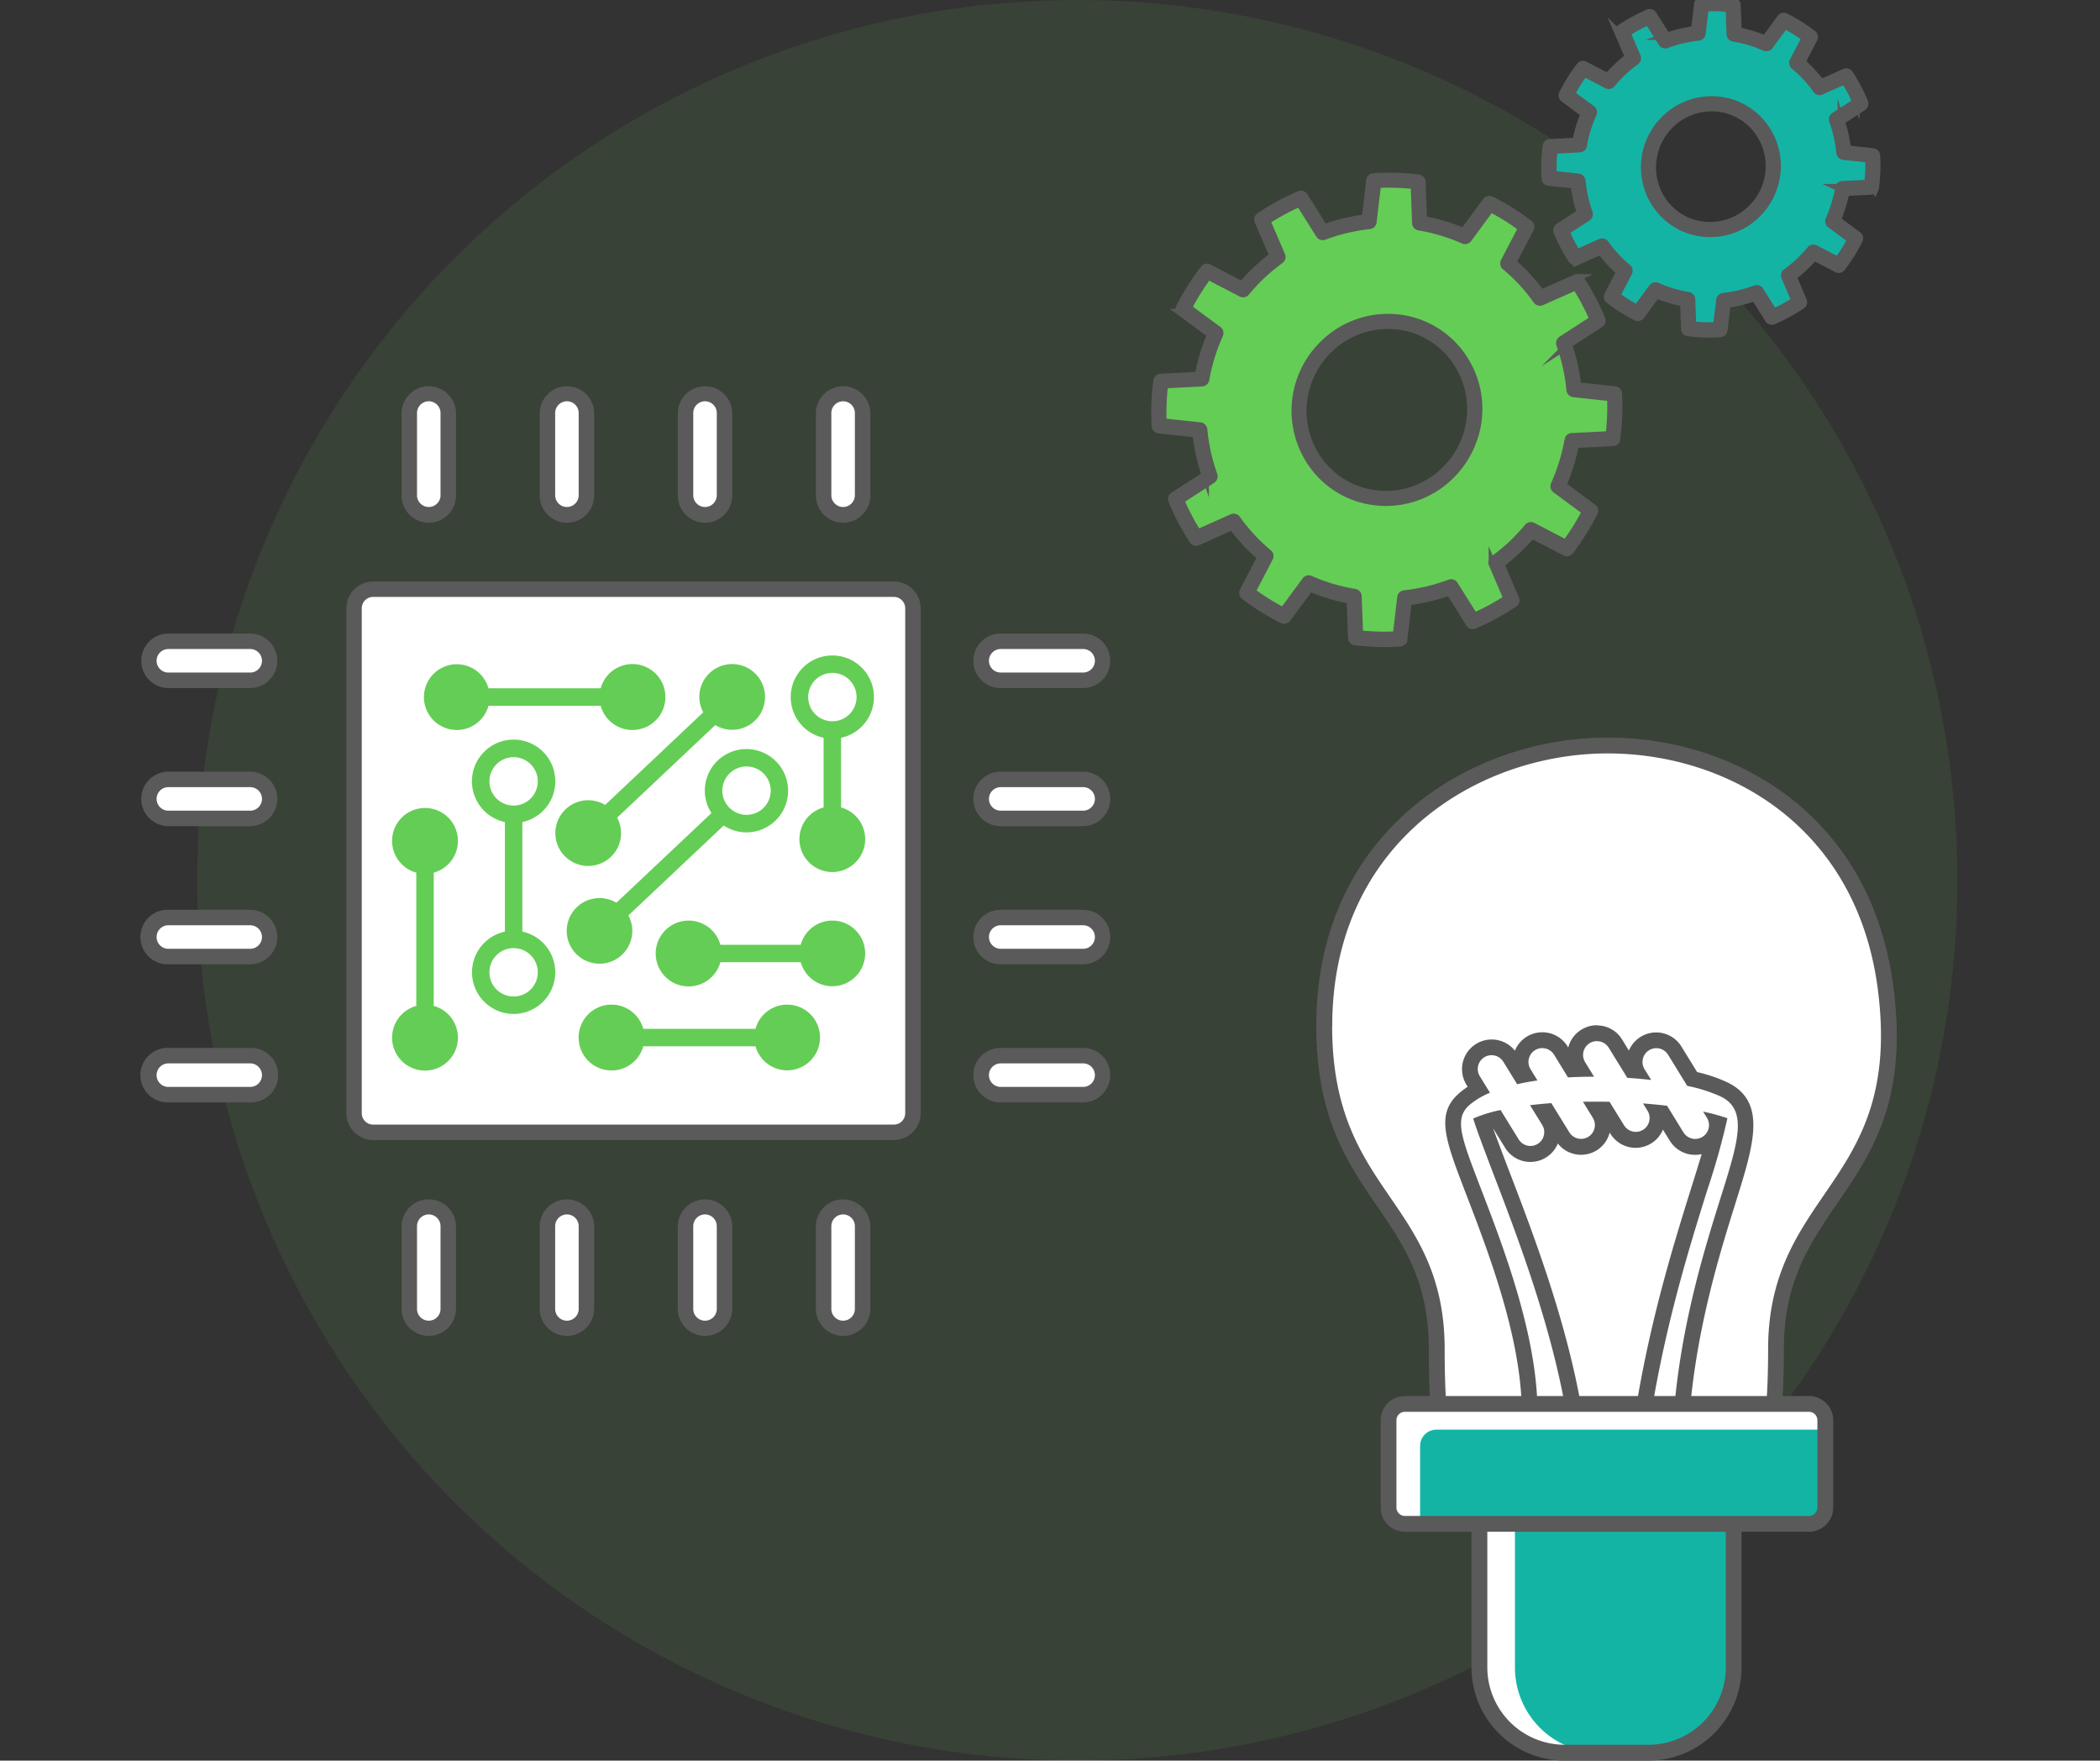 <svg xmlns="http://www.w3.org/2000/svg" xmlns:xlink="http://www.w3.org/1999/xlink" width="298.25" height="250" viewBox="0 0 298.25 250"><rect x="0" y="0" width="298.25" height="250" fill="#333333" stroke="none"/><defs><clipPath id="a"><rect width="298.25" height="250" transform="translate(3347 1259)" fill="#fff" stroke="#707070" stroke-width="1"/></clipPath></defs><g transform="translate(-3347 -1259)" clip-path="url(#a)"><g transform="translate(2414 -4116)"><circle cx="125" cy="125" r="125" transform="translate(961 5375)" fill="#64cd55" opacity="0.1"/><g transform="translate(1077.692 5500)"><g transform="translate(-124.692 -125)"><path d="M241.77,195.422c0,32.459-10.356,22.2-24.085,22.206-5.863,0-10.968,1.951-14.953,1.951-5.738,0-9.152-4.1-9.152-24.126s-15.96-21.553-15.97-45.866c-.021-33.714,33.642-46.737,57.342-36.36,11.311,4.919,20.359,15.181,22.393,31.058C260.957,172.447,241.77,173.3,241.77,195.422Z" transform="translate(-9.536 -3.885)" fill="#fff"/><path d="M241.593,195.357c0,32.459-10.356,22.2-24.085,22.206-5.863,0-10.968,1.951-14.953,1.951-2.729-2.677-4.265-8.945-4.265-22.352,0-20.681-15.96-21.553-15.98-45.866-.01-31.463,29.294-44.89,52.465-38.135,11.311,4.919,20.359,15.181,22.393,31.058,3.611,28.163-15.576,29.014-15.576,51.137Z" transform="translate(-9.359 -3.82)" fill="#fff"/><path d="M202.773,220.751a7.8,7.8,0,0,1-5.2-1.671c-3.559-2.926-5.074-9.983-5.074-23.587,0-9.578-3.549-14.756-7.305-20.235-4.255-6.216-8.665-12.639-8.675-25.631-.021-26.388,19.986-39.691,38.581-40.885s40.055,9.391,43.4,35.427c2.044,15.96-3.04,23.4-7.969,30.6-3.912,5.718-7.6,11.114-7.6,20.691,0,12.805-1.6,19.882-5.188,22.933-3.186,2.708-7.326,2.023-12.11,1.245a47.934,47.934,0,0,0-7.886-.841h-.021a44.2,44.2,0,0,0-8.675,1.1,33.841,33.841,0,0,1-6.278.861Zm-24-71.123c0,12.3,4.213,18.429,8.281,24.365,3.788,5.52,7.7,11.238,7.7,21.5,0,12.525,1.349,19.467,4.255,21.854,2.19,1.806,5.469,1.162,9.619.342a46.663,46.663,0,0,1,9.111-1.141h.021a49.683,49.683,0,0,1,8.25.872c4.421.726,7.907,1.3,10.294-.737,3-2.542,4.389-9.287,4.389-21.21,0-10.283,4.057-16.219,7.99-21.957,4.69-6.849,9.536-13.936,7.6-29.045-3.155-24.6-23.514-34.607-41.02-33.476-17.578,1.131-36.485,13.7-36.475,38.633h0Z" transform="translate(-9.577 -3.926)" fill="#5a5a5a"/><path d="M234.972,209.86v27.011a12.114,12.114,0,0,1-12.12,12.12H210.96a12.108,12.108,0,0,1-12.12-12.12V209.86h36.122Z" transform="translate(-8.736 -0.112)" fill="#fff"/><path d="M234.789,209.86v27.011a12.114,12.114,0,0,1-12.12,12.12H215.83a12.108,12.108,0,0,1-12.12-12.12V209.86h31.068Z" transform="translate(-8.552 -0.112)" fill="#14b4a5"/><path d="M222.893,250.153H211a13.257,13.257,0,0,1-13.241-13.241V209.9a1.116,1.116,0,0,1,1.121-1.121H235a1.116,1.116,0,0,1,1.121,1.121v27.011a13.257,13.257,0,0,1-13.241,13.241Zm-22.881-39.121v25.88A11,11,0,0,0,211,247.9h11.892a11,11,0,0,0,10.989-10.989v-25.88H200Z" transform="translate(-8.777 -0.153)" fill="#5a5a5a"/><path d="M233.23,158.066a21.755,21.755,0,0,0-4.773-1.525l-2.719-4.421a1.961,1.961,0,0,0-3.341,2.055l.944,1.525c-1.1-.125-2.241-.228-3.393-.3l-2.636-4.275a1.961,1.961,0,0,0-3.341,2.055l1.266,2.065c-1.245,0-2.48.031-3.7.1l-1.992-3.227a1.961,1.961,0,1,0-3.341,2.055l.986,1.608c-1,.145-1.961.322-2.885.529l-1.961-3.186A1.961,1.961,0,1,0,199,155.181l1.442,2.345a11.193,11.193,0,0,0-2.822,1.66c-2.314,1.94-1.339,4.472,1.546,11.985,3.113,8.094,7.814,20.318,8.021,31.027l4.555,3.767c-1.878-13.594-7.129-27.291-10.813-36.921-1.079-2.823-2.273-5.925-2.874-7.855a20.344,20.344,0,0,1,3.891-1.214l2.573,4.172a1.961,1.961,0,0,0,3.341-2.055l-1.733-2.8c.975-.114,1.992-.218,3.03-.291l2.553,4.14a1.961,1.961,0,0,0,3.341-2.055l-1.4-2.283c1.256-.021,2.511-.021,3.777,0l2.055,3.331a1.961,1.961,0,0,0,3.341-2.055l-.643-1.048c1.162.083,2.3.2,3.414.332l2.324,3.777a1.961,1.961,0,0,0,3.341-2.055l-.55-.892a29.107,29.107,0,0,1,3.456.944,101.237,101.237,0,0,1-2.854,10.18c-2.625,8.395-6.351,20.328-8.395,34.576l.54.073a3.1,3.1,0,0,0,3.092-2.864c1.017-12.691,4.4-23.5,6.641-30.643,2.522-8.052,3.912-12.483.042-14.4Z" transform="translate(-8.831 -2.36)" fill="#fff"/><path d="M215.723,150.282a1.968,1.968,0,0,1,1.671.934l2.636,4.275c1.162.073,2.3.176,3.393.3l-.944-1.525a1.961,1.961,0,0,1,3.341-2.055l2.719,4.421a21.807,21.807,0,0,1,4.773,1.515c3.881,1.92,2.49,6.351-.042,14.4-2.241,7.15-5.635,17.952-6.641,30.643a3.108,3.108,0,0,1-3.092,2.864l-.54-.073c2.034-14.247,5.77-26.181,8.395-34.576a101.237,101.237,0,0,0,2.854-10.18,29.107,29.107,0,0,0-3.456-.944l.55.892A1.961,1.961,0,0,1,228,163.232l-2.324-3.777c-1.1-.135-2.241-.239-3.414-.332l.643,1.048a1.961,1.961,0,0,1-3.341,2.055l-2.055-3.331c-.706-.021-1.411-.021-2.117-.021-.56,0-1.11,0-1.66.01l1.4,2.283a1.961,1.961,0,0,1-3.341,2.055l-2.553-4.14c-1.038.073-2.055.176-3.03.291l1.733,2.8a1.961,1.961,0,0,1-3.341,2.055l-2.573-4.171a19.884,19.884,0,0,0-3.891,1.214c.612,1.93,1.8,5.033,2.874,7.855,3.684,9.63,8.934,23.327,10.813,36.921l-4.555-3.767c-.208-10.709-4.908-22.943-8.021-31.027-2.885-7.513-3.86-10.034-1.546-11.985a11.013,11.013,0,0,1,2.822-1.66l-1.442-2.345a1.961,1.961,0,0,1,3.341-2.055l1.961,3.186c.913-.208,1.878-.384,2.885-.529l-.986-1.608a1.961,1.961,0,0,1,3.341-2.055l1.982,3.227c1.224-.073,2.459-.1,3.7-.1l-1.266-2.065a1.961,1.961,0,0,1,1.671-2.989m0-2.252h0a4.223,4.223,0,0,0-2.2.623,4.167,4.167,0,0,0-1.868,2.542l-.1-.166a4.212,4.212,0,0,0-5.79-1.38,4.245,4.245,0,0,0-1.691,1.992,4.211,4.211,0,0,0-6.89,4.815l.187.311a9.9,9.9,0,0,0-1.09.809c-3.539,2.978-2.148,6.589.892,14.5,3.061,7.959,7.679,19.965,7.876,30.28a2.278,2.278,0,0,0,.809,1.691L210.4,207.8a2.24,2.24,0,0,0,3.653-2.034c-1.909-13.853-7.129-27.468-10.948-37.419-.726-1.9-1.515-3.964-2.138-5.687h0l1.712,2.771a4.2,4.2,0,0,0,3.59,2,4.206,4.206,0,0,0,3.891-2.615,4.2,4.2,0,0,0,3.3,1.6,4.274,4.274,0,0,0,2.19-.612,4.193,4.193,0,0,0,1.878-2.553l.1.176a4.206,4.206,0,0,0,7.461-.581l.975,1.577a4.2,4.2,0,0,0,3.59,2,4.026,4.026,0,0,0,.934-.1c-.415,1.4-.882,2.874-1.318,4.286l-.052.156c-2.708,8.665-6.413,20.5-8.468,34.928a2.247,2.247,0,0,0,1.909,2.542l.54.073a3.143,3.143,0,0,0,.322.021,5.381,5.381,0,0,0,5.334-4.929c1-12.442,4.338-23.1,6.548-30.155,2.6-8.322,4.493-14.32-1.11-17.091a21.67,21.67,0,0,0-4.348-1.484l-2.231-3.622a4.205,4.205,0,0,0-7.461.571l-.965-1.577a4.19,4.19,0,0,0-3.58-2h0Z" transform="translate(-8.912 -2.442)" fill="#5a5a5a"/><rect width="62.043" height="17.028" rx="2.314" transform="translate(177.195 199.351)" fill="#fff"/><path d="M248.28,203.36v11.062a2.316,2.316,0,0,1-2.314,2.314H190.73V205.674a2.316,2.316,0,0,1,2.314-2.314Z" transform="translate(-9.042 -0.357)" fill="#14b4a5"/><path d="M246.17,218.03h-57.4a3.439,3.439,0,0,1-3.435-3.435v-12.4a3.439,3.439,0,0,1,3.435-3.435h57.4a3.439,3.439,0,0,1,3.435,3.435v12.4a3.439,3.439,0,0,1-3.435,3.435ZM188.765,201a1.2,1.2,0,0,0-1.193,1.193v12.4a1.2,1.2,0,0,0,1.193,1.193h57.4a1.2,1.2,0,0,0,1.193-1.193v-12.4A1.2,1.2,0,0,0,246.17,201Z" transform="translate(-9.245 -0.53)" fill="#5a5a5a"/><path d="M192.016,38.481l-.218-5.821a32.69,32.69,0,0,0-6.288-.187l-.685,5.8a26.616,26.616,0,0,0-6.589,1.567l-3.072-4.887a32.507,32.507,0,0,0-5.562,3.02l2.283,5.313a28.763,28.763,0,0,0-2.636,2.179,29.237,29.237,0,0,0-2.335,2.49L161.8,45.3a33.239,33.239,0,0,0-3.372,5.4l4.638,3.414a27.326,27.326,0,0,0-2,6.517l-5.8.3a33.16,33.16,0,0,0-.239,6.34l5.749.612a26.723,26.723,0,0,0,1.463,6.61l-4.888,3.165a32.2,32.2,0,0,0,2.937,5.572L165.6,80.86a28.338,28.338,0,0,0,2.127,2.625,26.975,26.975,0,0,0,2.449,2.314l-2.7,5.188a32.4,32.4,0,0,0,5.313,3.321l3.466-4.7a25.8,25.8,0,0,0,6.454,1.92l.218,5.832a32.661,32.661,0,0,0,6.288.176l.685-5.811a26.726,26.726,0,0,0,6.589-1.567l3.072,4.9a32.507,32.507,0,0,0,5.562-3.02l-2.283-5.323a27.053,27.053,0,0,0,2.625-2.179,25.157,25.157,0,0,0,2.335-2.5l5.105,2.656a33.6,33.6,0,0,0,3.372-5.386l-4.638-3.424a27.508,27.508,0,0,0,2-6.517l5.79-.291a33.952,33.952,0,0,0,.249-6.33l-5.749-.623a26.951,26.951,0,0,0-1.474-6.61l4.887-3.165a32.39,32.39,0,0,0-2.926-5.562L209.1,49.148a24.151,24.151,0,0,0-2.127-2.615,25.9,25.9,0,0,0-2.459-2.324l2.708-5.178A31.775,31.775,0,0,0,201.9,35.7l-3.466,4.7a26.638,26.638,0,0,0-6.444-1.93Zm4.514,17.9a12.634,12.634,0,0,1-.706,17.755,12.4,12.4,0,0,1-17.63-.5,12.647,12.647,0,0,1,.706-17.765,12.406,12.406,0,0,1,17.63.5Z" transform="translate(-10.389 -6.8)" fill="#64cd55"/><path d="M220,69.237a.565.565,0,0,1-.508.415l-5.354.27a28.188,28.188,0,0,1-1.774,5.8l4.275,3.165a.549.549,0,0,1,.166.7,33.811,33.811,0,0,1-3.424,5.479.549.549,0,0,1-.7.156l-4.711-2.449a28.129,28.129,0,0,1-2.1,2.2,26.554,26.554,0,0,1-2.324,1.951l2.106,4.919a.55.55,0,0,1-.2.674,32.917,32.917,0,0,1-5.666,3.072.56.56,0,0,1-.685-.218l-2.833-4.514a27.273,27.273,0,0,1-5.863,1.39l-.633,5.375a.555.555,0,0,1-.519.488,34.685,34.685,0,0,1-6.392-.187.556.556,0,0,1-.488-.529l-.2-5.375a26.2,26.2,0,0,1-5.728-1.712l-3.206,4.348a.549.549,0,0,1-.7.166,32.971,32.971,0,0,1-5.4-3.372.549.549,0,0,1-.156-.7l2.5-4.794a25.968,25.968,0,0,1-2.158-2.075,27.664,27.664,0,0,1-1.909-2.314l-4.9,2.19a.552.552,0,0,1-.685-.2,32.339,32.339,0,0,1-2.978-5.666.555.555,0,0,1,.208-.674l4.524-2.926a27.952,27.952,0,0,1-1.307-5.884l-5.3-.56a.565.565,0,0,1-.5-.519,35.183,35.183,0,0,1,.249-6.444.544.544,0,0,1,.519-.477l5.354-.28a27.8,27.8,0,0,1,1.774-5.8l-4.275-3.155a.549.549,0,0,1-.166-.7A34.267,34.267,0,0,1,161.382,45a.549.549,0,0,1,.7-.156L166.8,47.29a28.309,28.309,0,0,1,2.086-2.2,29.624,29.624,0,0,1,2.324-1.961l-2.117-4.919a.568.568,0,0,1,.2-.685,33.306,33.306,0,0,1,5.666-3.072.56.56,0,0,1,.685.218l2.833,4.5a27.778,27.778,0,0,1,5.853-1.39l.633-5.365a.564.564,0,0,1,.519-.488,33.824,33.824,0,0,1,6.392.187.556.556,0,0,1,.488.529l.2,5.365a26.751,26.751,0,0,1,5.718,1.712l3.206-4.348a.549.549,0,0,1,.7-.166,32.681,32.681,0,0,1,5.406,3.383.562.562,0,0,1,.156.7l-2.5,4.784a24.08,24.08,0,0,1,2.158,2.086,27.085,27.085,0,0,1,1.909,2.3l4.908-2.179a.552.552,0,0,1,.685.2,32.574,32.574,0,0,1,2.978,5.655.555.555,0,0,1-.208.674l-4.524,2.926a27.3,27.3,0,0,1,1.307,5.873l5.3.571a.565.565,0,0,1,.5.519A34.892,34.892,0,0,1,220,69.134a.132.132,0,0,1-.01.062Zm-6.869.01a.565.565,0,0,1,.508-.415l5.323-.27a33.208,33.208,0,0,0,.208-5.292L213.9,62.7a.573.573,0,0,1-.5-.5,26.7,26.7,0,0,0-1.442-6.475.562.562,0,0,1,.218-.654l4.5-2.916a31.95,31.95,0,0,0-2.449-4.649l-4.888,2.169a.55.55,0,0,1-.674-.187,25.75,25.75,0,0,0-2.075-2.563,24.753,24.753,0,0,0-2.4-2.273.557.557,0,0,1-.135-.685l2.49-4.763a31.224,31.224,0,0,0-4.431-2.781l-3.186,4.317a.563.563,0,0,1-.674.176,26.219,26.219,0,0,0-6.309-1.889.555.555,0,0,1-.467-.529l-.2-5.344A31.792,31.792,0,0,0,186.037,33l-.633,5.344a.552.552,0,0,1-.488.488,26.6,26.6,0,0,0-6.454,1.536.546.546,0,0,1-.664-.228l-2.823-4.483a32.2,32.2,0,0,0-4.659,2.532l2.107,4.888a.549.549,0,0,1-.176.664,28.885,28.885,0,0,0-2.584,2.138,25.887,25.887,0,0,0-2.283,2.439.554.554,0,0,1-.685.135l-4.7-2.439a32.467,32.467,0,0,0-2.822,4.514l4.255,3.134a.563.563,0,0,1,.176.674,26.6,26.6,0,0,0-1.961,6.382.553.553,0,0,1-.519.457l-5.334.27a33.484,33.484,0,0,0-.208,5.3l5.282.56a.573.573,0,0,1,.5.5,26.418,26.418,0,0,0,1.432,6.475.562.562,0,0,1-.218.654l-4.5,2.916A31.948,31.948,0,0,0,160.52,82.5L165.4,80.32a.554.554,0,0,1,.674.187,27.661,27.661,0,0,0,2.086,2.573,26.877,26.877,0,0,0,2.4,2.273.554.554,0,0,1,.135.685l-2.48,4.773a31.166,31.166,0,0,0,4.431,2.771l3.186-4.327a.563.563,0,0,1,.674-.176,25.692,25.692,0,0,0,6.309,1.878.555.555,0,0,1,.467.529l.2,5.354a32.923,32.923,0,0,0,5.251.145l.633-5.344a.562.562,0,0,1,.488-.488,26.261,26.261,0,0,0,6.454-1.536.546.546,0,0,1,.664.228l2.822,4.493a32.2,32.2,0,0,0,4.659-2.532l-2.1-4.9a.536.536,0,0,1,.187-.664,30.112,30.112,0,0,0,2.573-2.127,28.654,28.654,0,0,0,2.293-2.449.557.557,0,0,1,.685-.135l4.69,2.439a32.467,32.467,0,0,0,2.823-4.514l-4.255-3.144a.563.563,0,0,1-.176-.674,27.227,27.227,0,0,0,1.961-6.382v-.042Zm-13.158-1a13.309,13.309,0,0,1-3.746,6.309,13.036,13.036,0,0,1-9.433,3.58,12.763,12.763,0,0,1-8.986-4.1,13.2,13.2,0,0,1,.737-18.543,13.036,13.036,0,0,1,9.433-3.58,12.763,12.763,0,0,1,8.986,4.1,13.09,13.09,0,0,1,3.02,12.234Zm-24.116-6.164a11.963,11.963,0,0,0,2.76,11.2,11.651,11.651,0,0,0,8.208,3.746,11.95,11.95,0,0,0,8.634-3.279,12.089,12.089,0,0,0,.674-16.977h0a11.609,11.609,0,0,0-8.208-3.746,11.908,11.908,0,0,0-8.634,3.279,12.184,12.184,0,0,0-3.435,5.79Z" transform="translate(-10.409 -6.82)" fill="#5a5a5a" stroke="#5a5a5a" stroke-miterlimit="10" stroke-width="1.038"/><path d="M234.666,12.537l-.156-4.13a23.856,23.856,0,0,0-4.472-.135l-.488,4.12a18.861,18.861,0,0,0-4.68,1.11l-2.19-3.476a23.6,23.6,0,0,0-3.954,2.148l1.629,3.777a21.7,21.7,0,0,0-1.868,1.546,22.133,22.133,0,0,0-1.66,1.764L213.2,17.372a23.841,23.841,0,0,0-2.4,3.829l3.3,2.428a19.544,19.544,0,0,0-1.422,4.628l-4.12.208a24.2,24.2,0,0,0-.176,4.5l4.088.436a19.738,19.738,0,0,0,1.038,4.7l-3.476,2.252a22.91,22.91,0,0,0,2.086,3.954l3.777-1.681a17.84,17.84,0,0,0,3.258,3.507l-1.92,3.684A22.8,22.8,0,0,0,221,52.176l2.459-3.341a18.683,18.683,0,0,0,4.587,1.37l.156,4.14a23.767,23.767,0,0,0,4.462.125l.488-4.13a18.971,18.971,0,0,0,4.68-1.11l2.179,3.476a23.6,23.6,0,0,0,3.954-2.148l-1.619-3.777a19.934,19.934,0,0,0,1.868-1.546,19.011,19.011,0,0,0,1.66-1.774l3.632,1.889a23.841,23.841,0,0,0,2.4-3.829l-3.289-2.439a19.731,19.731,0,0,0,1.422-4.628l4.12-.208a24.124,24.124,0,0,0,.176-4.493l-4.088-.436a18.818,18.818,0,0,0-1.048-4.69l3.476-2.252a22.91,22.91,0,0,0-2.086-3.954L246.807,20.1a16.935,16.935,0,0,0-1.515-1.857,18.649,18.649,0,0,0-1.743-1.65l1.92-3.684a22.519,22.519,0,0,0-3.777-2.366l-2.459,3.341a18.74,18.74,0,0,0-4.576-1.37Zm3.206,12.712a8.985,8.985,0,0,1-.5,12.618,8.808,8.808,0,0,1-12.525-.353,8.985,8.985,0,0,1,.5-12.618,8.817,8.817,0,0,1,12.525.353Z" transform="translate(-8.378 -7.711)" fill="#14b4a5"/><path d="M254.713,34.44a.565.565,0,0,1-.508.415l-3.673.187a19.625,19.625,0,0,1-1.2,3.912l2.937,2.169a.549.549,0,0,1,.166.7,24.505,24.505,0,0,1-2.449,3.922.549.549,0,0,1-.7.156l-3.238-1.681c-.457.529-.924,1.007-1.422,1.484a19.565,19.565,0,0,1-1.567,1.328L244.5,50.41a.55.55,0,0,1-.2.674,24.313,24.313,0,0,1-4.047,2.2.56.56,0,0,1-.685-.218l-1.94-3.1a19.6,19.6,0,0,1-3.954.944l-.436,3.694a.555.555,0,0,1-.519.488,24.027,24.027,0,0,1-4.566-.135.556.556,0,0,1-.488-.529l-.135-3.694a19.216,19.216,0,0,1-3.86-1.152l-2.2,2.989a.549.549,0,0,1-.7.166,23,23,0,0,1-3.86-2.418.562.562,0,0,1-.156-.7l1.712-3.289a17.081,17.081,0,0,1-1.453-1.4,20.141,20.141,0,0,1-1.287-1.557l-3.362,1.5a.552.552,0,0,1-.685-.2,24.248,24.248,0,0,1-2.138-4.047.555.555,0,0,1,.208-.674l3.113-2.013a20.316,20.316,0,0,1-.882-3.964l-3.642-.384a.565.565,0,0,1-.5-.519,25.325,25.325,0,0,1,.176-4.607.544.544,0,0,1,.519-.477l3.684-.187a19.625,19.625,0,0,1,1.2-3.912L210.5,21.728a.549.549,0,0,1-.166-.7,24.507,24.507,0,0,1,2.449-3.922.549.549,0,0,1,.7-.156l3.238,1.681c.467-.54.934-1.017,1.411-1.474a20.238,20.238,0,0,1,1.567-1.328l-1.453-3.372a.568.568,0,0,1,.2-.685,24.312,24.312,0,0,1,4.047-2.2.56.56,0,0,1,.685.218l1.951,3.092a19.75,19.75,0,0,1,3.954-.934l.436-3.684a.564.564,0,0,1,.519-.488,24.136,24.136,0,0,1,4.576.135.556.556,0,0,1,.488.529l.135,3.684a19.394,19.394,0,0,1,3.85,1.152l2.2-2.989a.549.549,0,0,1,.7-.166,23.142,23.142,0,0,1,3.871,2.428.561.561,0,0,1,.156.7l-1.723,3.289a16.931,16.931,0,0,1,1.453,1.411,16.658,16.658,0,0,1,1.287,1.546L250.386,18a.552.552,0,0,1,.685.2,23.089,23.089,0,0,1,2.127,4.047.555.555,0,0,1-.208.674l-3.1,2.013a19.907,19.907,0,0,1,.882,3.964l3.642.394a.565.565,0,0,1,.5.519,25.032,25.032,0,0,1-.176,4.6.132.132,0,0,1-.01.062Zm-5.188-.073a.565.565,0,0,1,.508-.415l3.653-.187a23.971,23.971,0,0,0,.135-3.466l-3.611-.384a.573.573,0,0,1-.5-.5,18.455,18.455,0,0,0-1.017-4.555.562.562,0,0,1,.218-.654l3.082-1.992a22.148,22.148,0,0,0-1.6-3.03l-3.341,1.484a.55.55,0,0,1-.674-.187,17.528,17.528,0,0,0-3.155-3.4.557.557,0,0,1-.135-.685l1.7-3.269a22.288,22.288,0,0,0-2.9-1.816l-2.179,2.957a.563.563,0,0,1-.674.176,18.459,18.459,0,0,0-4.441-1.328.555.555,0,0,1-.467-.529L234,8.934a22.356,22.356,0,0,0-3.435-.1l-.436,3.663a.572.572,0,0,1-.488.488A18.483,18.483,0,0,0,225.1,14.06a.546.546,0,0,1-.664-.228L222.5,10.76a23.3,23.3,0,0,0-3.04,1.65l1.442,3.352a.545.545,0,0,1-.176.664,19.431,19.431,0,0,0-1.816,1.5,18.5,18.5,0,0,0-1.608,1.723.554.554,0,0,1-.685.135L213.4,18.117a23.06,23.06,0,0,0-1.847,2.957l2.916,2.148a.55.55,0,0,1,.176.674,18.576,18.576,0,0,0-1.38,4.5.553.553,0,0,1-.519.457l-3.653.187a24.2,24.2,0,0,0-.135,3.466l3.611.384a.573.573,0,0,1,.5.5,18.679,18.679,0,0,0,1.007,4.566.557.557,0,0,1-.218.654L210.778,40.6a22.268,22.268,0,0,0,1.6,3.04l3.341-1.494a.554.554,0,0,1,.674.187,18.3,18.3,0,0,0,1.474,1.816,18.084,18.084,0,0,0,1.691,1.6.554.554,0,0,1,.135.685l-1.7,3.269a21.163,21.163,0,0,0,2.9,1.806l2.179-2.957a.563.563,0,0,1,.674-.176A17.958,17.958,0,0,0,228.18,49.7a.555.555,0,0,1,.467.529l.135,3.663a23.743,23.743,0,0,0,3.435.093l.436-3.663a.573.573,0,0,1,.5-.488A18.263,18.263,0,0,0,237.7,48.76a.546.546,0,0,1,.664.228l1.93,3.072a23.3,23.3,0,0,0,3.04-1.65L241.9,47.058a.536.536,0,0,1,.187-.664,19.4,19.4,0,0,0,1.816-1.5,19.691,19.691,0,0,0,1.619-1.723.557.557,0,0,1,.685-.135l3.217,1.671a23.062,23.062,0,0,0,1.847-2.957l-2.916-2.158a.563.563,0,0,1-.176-.674,18.925,18.925,0,0,0,1.38-4.493v-.042Zm-9.038-.633a9.575,9.575,0,0,1-2.708,4.555,9.4,9.4,0,0,1-6.818,2.584,9.225,9.225,0,0,1-6.5-2.968,9.553,9.553,0,0,1,.529-13.407,9.423,9.423,0,0,1,6.818-2.584,9.225,9.225,0,0,1,6.5,2.968h0a9.452,9.452,0,0,1,2.179,8.841Zm-17.132-4.379a8.352,8.352,0,0,0,1.92,7.8,8.1,8.1,0,0,0,5.718,2.6,8.321,8.321,0,0,0,6.019-2.283,8.428,8.428,0,0,0,.477-11.83h0a8.174,8.174,0,0,0-5.718-2.615,8.354,8.354,0,0,0-6.019,2.283,8.5,8.5,0,0,0-2.4,4.037Z" transform="translate(-8.398 -7.729)" fill="#5a5a5a" stroke="#5a5a5a" stroke-miterlimit="10" stroke-width="1.038"/><rect width="79.373" height="77.121" rx="2.719" transform="translate(30.28 83.659)" fill="#fff"/><path d="M121.513,166.61H47.578A3.811,3.811,0,0,1,43.77,162.8V91.108A3.811,3.811,0,0,1,47.578,87.3h73.945a3.82,3.82,0,0,1,3.819,3.808V162.8a3.813,3.813,0,0,1-3.819,3.808ZM47.578,89.49a1.621,1.621,0,0,0-1.619,1.619V162.8a1.621,1.621,0,0,0,1.619,1.619h73.945a1.621,1.621,0,0,0,1.619-1.619V91.108a1.621,1.621,0,0,0-1.619-1.619Z" transform="translate(-14.58 -4.731)" fill="#5a5a5a"/><path d="M55.151,61.58a2.777,2.777,0,0,0-2.771,2.771V76.056a2.771,2.771,0,0,0,5.541,0V64.351a2.777,2.777,0,0,0-2.771-2.771Z" transform="translate(-14.255 -5.7)" fill="#fff"/><path d="M55.191,79.966A3.871,3.871,0,0,1,51.32,76.1V64.391a3.871,3.871,0,0,1,7.741,0V76.1A3.871,3.871,0,0,1,55.191,79.966Zm0-17.246a1.67,1.67,0,0,0-1.671,1.671V76.1a1.671,1.671,0,0,0,3.341,0V64.391A1.67,1.67,0,0,0,55.191,62.72Z" transform="translate(-14.295 -5.74)" fill="#5a5a5a"/><path d="M74.061,61.58a2.777,2.777,0,0,0-2.771,2.771V76.056a2.771,2.771,0,0,0,5.541,0V64.351A2.777,2.777,0,0,0,74.061,61.58Z" transform="translate(-13.543 -5.7)" fill="#fff"/><path d="M74.1,79.966A3.871,3.871,0,0,1,70.23,76.1V64.391a3.871,3.871,0,0,1,7.741,0V76.1A3.871,3.871,0,0,1,74.1,79.966Zm0-17.246a1.67,1.67,0,0,0-1.671,1.671V76.1a1.671,1.671,0,0,0,3.341,0V64.391A1.67,1.67,0,0,0,74.1,62.72Z" transform="translate(-13.583 -5.74)" fill="#5a5a5a"/><path d="M92.961,61.58a2.777,2.777,0,0,0-2.771,2.771V76.056a2.771,2.771,0,0,0,5.541,0V64.351A2.777,2.777,0,0,0,92.961,61.58Z" transform="translate(-12.831 -5.7)" fill="#fff"/><path d="M93,79.966A3.871,3.871,0,0,1,89.13,76.1V64.391a3.871,3.871,0,0,1,7.741,0V76.1A3.871,3.871,0,0,1,93,79.966ZM93,62.72a1.67,1.67,0,0,0-1.671,1.671V76.1a1.671,1.671,0,0,0,3.341,0V64.391A1.67,1.67,0,0,0,93,62.72Z" transform="translate(-12.87 -5.74)" fill="#5a5a5a"/><path d="M111.861,61.58a2.777,2.777,0,0,0-2.771,2.771V76.056a2.771,2.771,0,0,0,5.541,0V64.351A2.777,2.777,0,0,0,111.861,61.58Z" transform="translate(-12.118 -5.7)" fill="#fff"/><path d="M111.9,79.966A3.871,3.871,0,0,1,108.03,76.1V64.391a3.871,3.871,0,0,1,7.741,0V76.1A3.871,3.871,0,0,1,111.9,79.966Zm0-17.246a1.67,1.67,0,0,0-1.671,1.671V76.1a1.671,1.671,0,0,0,3.341,0V64.391A1.67,1.67,0,0,0,111.9,62.72Z" transform="translate(-12.158 -5.74)" fill="#5a5a5a"/><path d="M55.151,172.85a2.777,2.777,0,0,0-2.771,2.771v11.705a2.771,2.771,0,0,0,5.541,0V175.621a2.777,2.777,0,0,0-2.771-2.771Z" transform="translate(-14.255 -1.507)" fill="#fff"/><path d="M55.191,191.236a3.871,3.871,0,0,1-3.871-3.871V175.661a3.871,3.871,0,0,1,7.741,0v11.705A3.871,3.871,0,0,1,55.191,191.236Zm0-17.246a1.67,1.67,0,0,0-1.671,1.671v11.705a1.671,1.671,0,1,0,3.341,0V175.661A1.67,1.67,0,0,0,55.191,173.99Z" transform="translate(-14.295 -1.547)" fill="#5a5a5a"/><path d="M74.061,172.85a2.777,2.777,0,0,0-2.771,2.771v11.705a2.771,2.771,0,0,0,5.541,0V175.621A2.777,2.777,0,0,0,74.061,172.85Z" transform="translate(-13.543 -1.507)" fill="#fff"/><path d="M74.1,191.236a3.871,3.871,0,0,1-3.871-3.871V175.661a3.871,3.871,0,0,1,7.741,0v11.705A3.871,3.871,0,0,1,74.1,191.236Zm0-17.246a1.67,1.67,0,0,0-1.671,1.671v11.705a1.671,1.671,0,1,0,3.341,0V175.661A1.67,1.67,0,0,0,74.1,173.99Z" transform="translate(-13.583 -1.547)" fill="#5a5a5a"/><path d="M92.961,172.85a2.777,2.777,0,0,0-2.771,2.771v11.705a2.771,2.771,0,0,0,5.541,0V175.621A2.777,2.777,0,0,0,92.961,172.85Z" transform="translate(-12.831 -1.507)" fill="#fff"/><path d="M93,191.236a3.871,3.871,0,0,1-3.871-3.871V175.661a3.871,3.871,0,0,1,7.741,0v11.705A3.871,3.871,0,0,1,93,191.236Zm0-17.246a1.67,1.67,0,0,0-1.671,1.671v11.705a1.671,1.671,0,1,0,3.341,0V175.661A1.67,1.67,0,0,0,93,173.99Z" transform="translate(-12.87 -1.547)" fill="#5a5a5a"/><path d="M111.861,172.85a2.777,2.777,0,0,0-2.771,2.771v11.705a2.771,2.771,0,0,0,5.541,0V175.621A2.777,2.777,0,0,0,111.861,172.85Z" transform="translate(-12.118 -1.507)" fill="#fff"/><path d="M111.9,191.236a3.871,3.871,0,0,1-3.871-3.871V175.661a3.871,3.871,0,0,1,7.741,0v11.705A3.871,3.871,0,0,1,111.9,191.236Zm0-17.246a1.67,1.67,0,0,0-1.671,1.671v11.705a1.671,1.671,0,1,0,3.341,0V175.661A1.67,1.67,0,0,0,111.9,173.99Z" transform="translate(-12.158 -1.547)" fill="#5a5a5a"/><path d="M31.176,152.18H19.471a2.771,2.771,0,1,0,0,5.541H31.176a2.771,2.771,0,1,0,0-5.541Z" transform="translate(-15.6 -2.286)" fill="#fff"/><path d="M31.216,158.861H19.511a3.871,3.871,0,1,1,0-7.741H31.216a3.871,3.871,0,1,1,0,7.741ZM19.511,153.32a1.671,1.671,0,0,0,0,3.341H31.216a1.671,1.671,0,0,0,0-3.341Z" transform="translate(-15.64 -2.325)" fill="#5a5a5a"/><path d="M31.176,133.28H19.471a2.771,2.771,0,0,0,0,5.541H31.176a2.771,2.771,0,1,0,0-5.541Z" transform="translate(-15.6 -2.998)" fill="#fff"/><path d="M31.216,139.961H19.511a3.871,3.871,0,1,1,0-7.741H31.216a3.871,3.871,0,0,1,0,7.741ZM19.511,134.42a1.671,1.671,0,0,0,0,3.341H31.216a1.671,1.671,0,0,0,0-3.341Z" transform="translate(-15.64 -3.038)" fill="#5a5a5a"/><path d="M31.176,114.38H19.471a2.771,2.771,0,1,0,0,5.541H31.176a2.771,2.771,0,1,0,0-5.541Z" transform="translate(-15.6 -3.71)" fill="#fff"/><path d="M31.216,121.061H19.511a3.871,3.871,0,0,1,0-7.741H31.216a3.871,3.871,0,0,1,0,7.741ZM19.511,115.52a1.671,1.671,0,0,0,0,3.341H31.216a1.671,1.671,0,0,0,0-3.341Z" transform="translate(-15.64 -3.75)" fill="#5a5a5a"/><path d="M31.176,95.48H19.471a2.771,2.771,0,0,0,0,5.541H31.176a2.771,2.771,0,0,0,0-5.541Z" transform="translate(-15.6 -4.422)" fill="#fff"/><path d="M31.216,102.161H19.511a3.871,3.871,0,0,1,0-7.741H31.216a3.871,3.871,0,0,1,0,7.741ZM19.511,96.62a1.671,1.671,0,0,0,0,3.341H31.216a1.671,1.671,0,0,0,0-3.341Z" transform="translate(-15.64 -4.462)" fill="#5a5a5a"/><path d="M145.176,152.18H133.471a2.771,2.771,0,1,0,0,5.541h11.705a2.771,2.771,0,1,0,0-5.541Z" transform="translate(-11.304 -2.286)" fill="#fff"/><path d="M145.216,158.861H133.511a3.871,3.871,0,1,1,0-7.741h11.705a3.871,3.871,0,0,1,0,7.741Zm-11.705-5.541a1.671,1.671,0,1,0,0,3.341h11.705a1.671,1.671,0,0,0,0-3.341Z" transform="translate(-11.344 -2.325)" fill="#5a5a5a"/><path d="M145.176,133.28H133.471a2.771,2.771,0,1,0,0,5.541h11.705a2.771,2.771,0,0,0,0-5.541Z" transform="translate(-11.304 -2.998)" fill="#fff"/><path d="M145.216,139.961H133.511a3.871,3.871,0,1,1,0-7.741h11.705a3.871,3.871,0,0,1,0,7.741Zm-11.705-5.541a1.671,1.671,0,1,0,0,3.341h11.705a1.671,1.671,0,0,0,0-3.341Z" transform="translate(-11.344 -3.038)" fill="#5a5a5a"/><path d="M145.176,114.38H133.471a2.771,2.771,0,1,0,0,5.541h11.705a2.771,2.771,0,0,0,0-5.541Z" transform="translate(-11.304 -3.71)" fill="#fff"/><path d="M145.216,121.061H133.511a3.871,3.871,0,1,1,0-7.741h11.705a3.871,3.871,0,0,1,0,7.741Zm-11.705-5.541a1.671,1.671,0,1,0,0,3.341h11.705a1.671,1.671,0,0,0,0-3.341Z" transform="translate(-11.344 -3.75)" fill="#5a5a5a"/><path d="M133.471,101.021h11.705a2.771,2.771,0,0,0,0-5.541H133.471a2.771,2.771,0,1,0,0,5.541Z" transform="translate(-11.304 -4.422)" fill="#fff"/><path d="M145.216,102.161H133.511a3.871,3.871,0,1,1,0-7.741h11.705a3.871,3.871,0,0,1,0,7.741ZM133.511,96.62a1.671,1.671,0,1,0,0,3.341h11.705a1.671,1.671,0,0,0,0-3.341Z" transform="translate(-11.344 -4.462)" fill="#5a5a5a"/><path d="M59.07,107.96a4.657,4.657,0,0,0,4.483-3.435H79.492a4.68,4.68,0,1,0,0-2.49H63.553a4.668,4.668,0,1,0-4.483,5.925Z" transform="translate(-14.18 -4.305)" fill="#64cd55"/><path d="M68.12,136.2V120.645a5.92,5.92,0,1,0-2.48,0V136.2a5.91,5.91,0,1,0,2.48,0Zm-4.68-21.335a3.435,3.435,0,1,1,3.435,3.435A3.432,3.432,0,0,1,63.44,114.865Zm3.435,30.549a3.435,3.435,0,1,1,3.435-3.435A3.432,3.432,0,0,1,66.875,145.414Z" transform="translate(-13.932 -3.915)" fill="#64cd55"/><path d="M111.74,119v-9.889a5.91,5.91,0,1,0-2.48,0V119a4.67,4.67,0,1,0,2.47,0Zm-4.67-15.669a3.435,3.435,0,1,1,3.435,3.435A3.439,3.439,0,0,1,107.07,103.335Z" transform="translate(-12.288 -4.349)" fill="#64cd55"/><path d="M81.71,122.591a4.688,4.688,0,0,0-.56-2.179l13.936-13.147a4.666,4.666,0,1,0-2.262-3.985,4.614,4.614,0,0,0,.56,2.169L79.448,118.6a4.666,4.666,0,1,0,2.262,3.985Z" transform="translate(-13.503 -4.305)" fill="#64cd55"/><path d="M83.25,136.027a4.614,4.614,0,0,0-.56-2.169l13.542-12.774a5.854,5.854,0,0,0,3.227.975,5.915,5.915,0,1,0-5.915-5.915,5.852,5.852,0,0,0,.944,3.175l-13.5,12.732a4.659,4.659,0,1,0,2.262,3.974ZM99.469,112.7a3.435,3.435,0,1,1-3.435,3.435A3.439,3.439,0,0,1,99.469,112.7Z" transform="translate(-13.444 -3.866)" fill="#64cd55"/><path d="M105.164,145.2a4.657,4.657,0,0,0-4.483,3.435H84.743a4.675,4.675,0,1,0,0,2.48h15.939a4.666,4.666,0,1,0,4.483-5.915Z" transform="translate(-13.381 -2.549)" fill="#64cd55"/><path d="M111.19,133.7a4.645,4.645,0,0,0-4.483,3.435H95.293a4.675,4.675,0,1,0,0,2.48h11.415a4.662,4.662,0,1,0,4.483-5.915Z" transform="translate(-12.984 -2.982)" fill="#64cd55"/><path d="M55.945,127.472a4.675,4.675,0,1,0-2.48,0v18.741c0,.062.031.114.031.176a4.675,4.675,0,1,0,2.418,0c0-.062.031-.114.031-.176Z" transform="translate(-14.344 -3.562)" fill="#64cd55"/></g></g></g></g></svg>